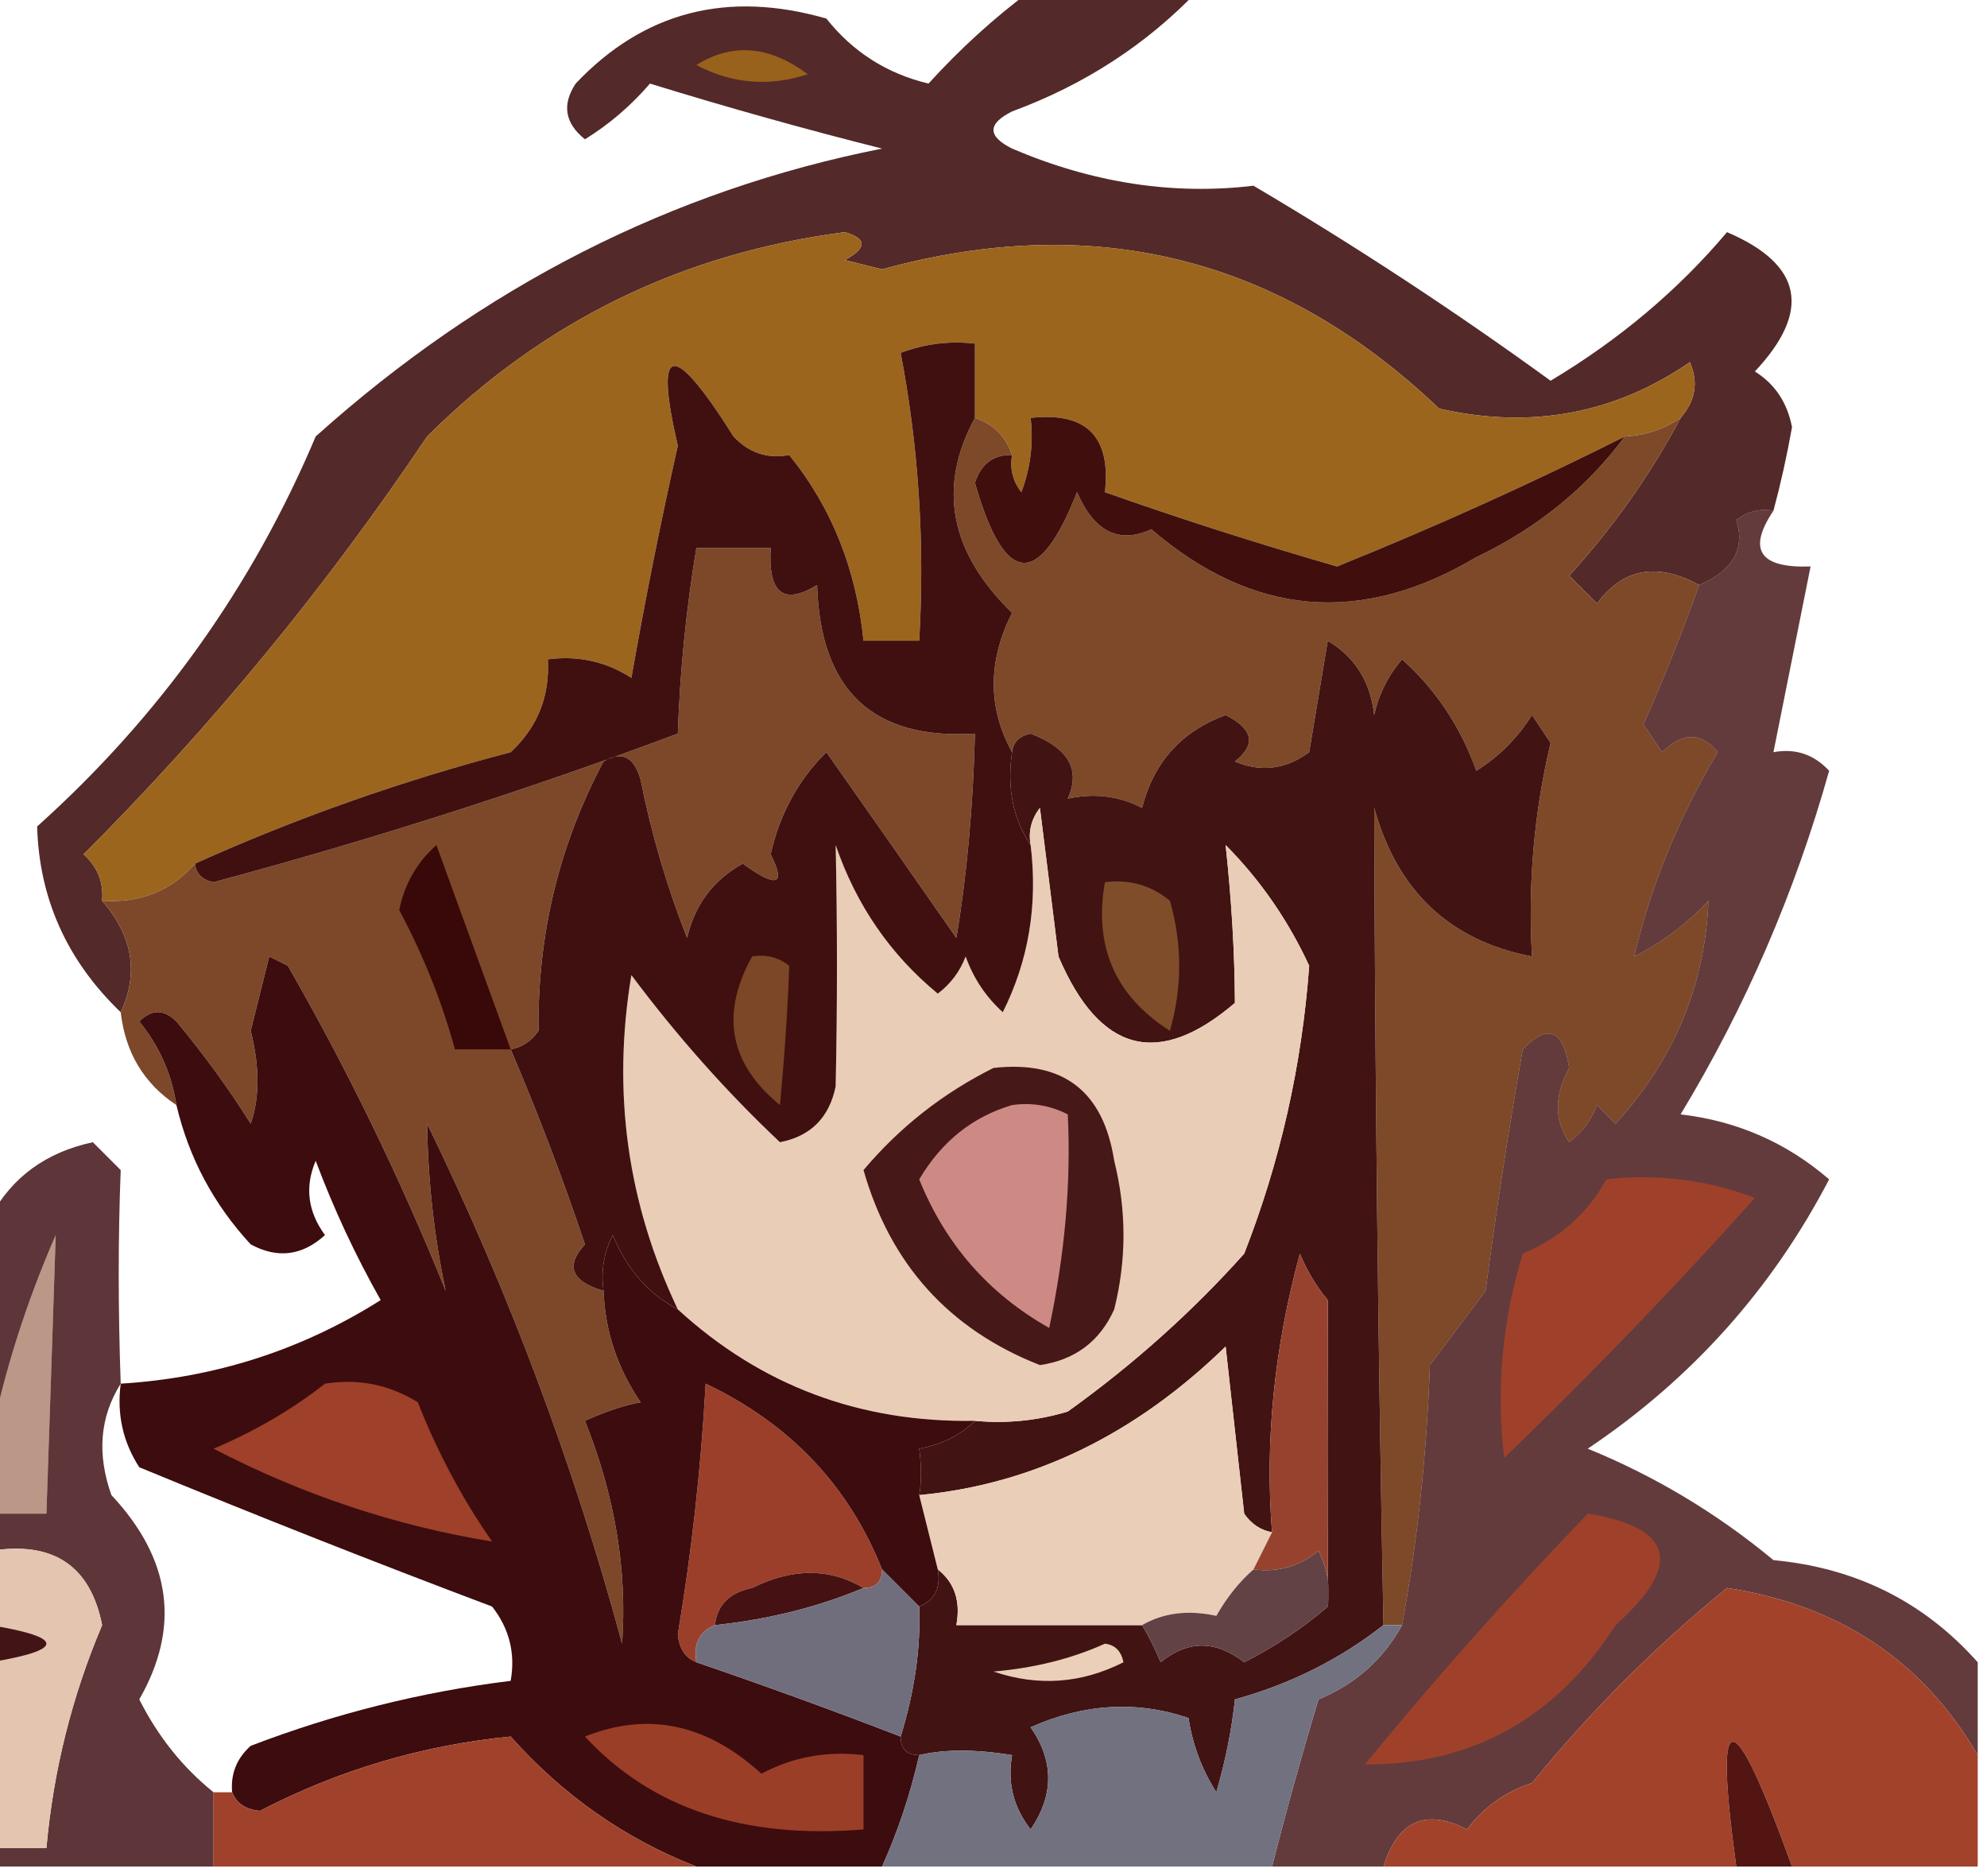 <?xml version="1.0" encoding="UTF-8"?>
<!DOCTYPE svg PUBLIC "-//W3C//DTD SVG 1.1//EN" "http://www.w3.org/Graphics/SVG/1.1/DTD/svg11.dtd">
<svg xmlns="http://www.w3.org/2000/svg" version="1.1" width="107px" height="101px" style="shape-rendering:geometricPrecision; text-rendering:geometricPrecision; image-rendering:optimizeQuality; fill-rule:evenodd; clip-rule:evenodd" xmlns:xlink="http://www.w3.org/1999/xlink">
<g><path style="opacity:0.873" fill="#3b0b0b" d="M 55.5,-0.5 C 58.5,-0.5 61.5,-0.5 64.5,-0.5C 61.744,2.389 58.411,4.556 54.5,6C 53.167,6.667 53.167,7.333 54.5,8C 58.831,9.85 63.164,10.516 67.5,10C 73.004,13.251 78.338,16.751 83.5,20.5C 87.2,18.287 90.366,15.62 93,12.5C 97.065,14.236 97.565,16.736 94.5,20C 95.578,20.674 96.245,21.674 96.5,23C 96.227,24.533 95.894,26.033 95.5,27.5C 94.761,27.369 94.094,27.536 93.5,28C 93.989,29.552 93.322,30.719 91.5,31.5C 89.227,30.265 87.394,30.598 86,32.5C 85.5,32 85,31.5 84.5,31C 86.888,28.371 88.888,25.538 90.5,22.5C 91.303,21.577 91.47,20.577 91,19.5C 86.936,22.29 82.436,23.123 77.5,22C 68.954,13.856 58.954,11.356 47.5,14.5C 46.833,14.333 46.167,14.167 45.5,14C 46.696,13.346 46.696,12.846 45.5,12.5C 36.736,13.632 29.236,17.299 23,23.5C 17.559,31.607 11.392,39.107 4.5,46C 5.252,46.671 5.586,47.504 5.5,48.5C 7.151,50.402 7.484,52.402 6.5,54.5C 3.61,51.725 2.11,48.391 2,44.5C 8.588,38.587 13.588,31.587 17,23.5C 26.007,15.415 36.174,10.248 47.5,8C 43.339,6.953 39.173,5.787 35,4.5C 33.98,5.687 32.814,6.687 31.5,7.5C 30.417,6.635 30.251,5.635 31,4.5C 34.66,0.633 39.16,-0.534 44.5,1C 45.927,2.797 47.76,3.964 50,4.5C 51.709,2.621 53.542,0.954 55.5,-0.5 Z"/></g>
<g><path style="opacity:1" fill="#99621c" d="M 37.5,3.5 C 39.435,2.291 41.435,2.458 43.5,4C 41.402,4.678 39.402,4.511 37.5,3.5 Z"/></g>
<g><path style="opacity:1" fill="#9c651e" d="M 90.5,22.5 C 89.609,23.11 88.609,23.443 87.5,23.5C 82.453,26.034 77.286,28.367 72,30.5C 67.723,29.265 63.556,27.932 59.5,26.5C 59.833,23.5 58.5,22.167 55.5,22.5C 55.657,23.873 55.49,25.207 55,26.5C 54.536,25.906 54.369,25.239 54.5,24.5C 54.167,23.5 53.5,22.833 52.5,22.5C 52.5,21.167 52.5,19.833 52.5,18.5C 51.127,18.343 49.793,18.51 48.5,19C 49.471,24.072 49.805,29.238 49.5,34.5C 48.5,34.5 47.5,34.5 46.5,34.5C 46.114,30.651 44.781,27.318 42.5,24.5C 41.325,24.719 40.325,24.386 39.5,23.5C 36.211,18.283 35.211,18.45 36.5,24C 35.578,28.106 34.744,32.273 34,36.5C 32.644,35.62 31.144,35.286 29.5,35.5C 29.617,37.483 28.95,39.15 27.5,40.5C 21.597,42.052 15.93,44.052 10.5,46.5C 9.221,47.968 7.554,48.635 5.5,48.5C 5.586,47.504 5.252,46.671 4.5,46C 11.392,39.107 17.559,31.607 23,23.5C 29.236,17.299 36.736,13.632 45.5,12.5C 46.696,12.846 46.696,13.346 45.5,14C 46.167,14.167 46.833,14.333 47.5,14.5C 58.954,11.356 68.954,13.856 77.5,22C 82.436,23.123 86.936,22.29 91,19.5C 91.47,20.577 91.303,21.577 90.5,22.5 Z"/></g>
<g><path style="opacity:1" fill="#7d4928" d="M 52.5,22.5 C 53.5,22.833 54.167,23.5 54.5,24.5C 53.503,24.47 52.836,24.97 52.5,26C 54.098,31.569 55.931,31.736 58,26.5C 58.918,28.632 60.251,29.299 62,28.5C 67.463,33.191 73.296,33.691 79.5,30C 82.773,28.441 85.44,26.274 87.5,23.5C 88.609,23.443 89.609,23.11 90.5,22.5C 88.888,25.538 86.888,28.371 84.5,31C 85,31.5 85.5,32 86,32.5C 87.394,30.598 89.227,30.265 91.5,31.5C 90.606,34.011 89.606,36.511 88.5,39C 88.833,39.5 89.167,40 89.5,40.5C 90.609,39.41 91.609,39.41 92.5,40.5C 90.399,44.02 88.899,47.687 88,51.5C 89.512,50.743 90.846,49.743 92,48.5C 91.817,53.049 90.151,57.049 87,60.5C 86.667,60.167 86.333,59.833 86,59.5C 85.692,60.308 85.192,60.975 84.5,61.5C 83.691,60.319 83.691,58.986 84.5,57.5C 84.176,55.431 83.343,55.098 82,56.5C 81.24,60.819 80.573,65.152 80,69.5C 79,70.833 78,72.167 77,73.5C 76.826,78.351 76.326,83.018 75.5,87.5C 75.167,87.5 74.833,87.5 74.5,87.5C 74.213,72.661 74.046,57.995 74,43.5C 75.249,47.99 78.082,50.657 82.5,51.5C 82.272,47.609 82.606,43.776 83.5,40C 83.167,39.5 82.833,39 82.5,38.5C 81.719,39.737 80.719,40.737 79.5,41.5C 78.653,39.128 77.32,37.128 75.5,35.5C 74.749,36.376 74.249,37.376 74,38.5C 73.804,36.714 72.971,35.38 71.5,34.5C 71.167,36.5 70.833,38.5 70.5,40.5C 69.232,41.428 67.899,41.595 66.5,41C 67.654,40.086 67.487,39.253 66,38.5C 63.624,39.376 62.124,41.042 61.5,43.5C 60.268,42.855 58.935,42.689 57.5,43C 58.205,41.444 57.538,40.277 55.5,39.5C 54.893,39.624 54.56,39.957 54.5,40.5C 53.186,38.105 53.186,35.605 54.5,33C 51.14,29.724 50.473,26.224 52.5,22.5 Z"/></g>
<g><path style="opacity:0.799" fill="#3c0a0c" d="M 95.5,27.5 C 94.086,29.598 94.752,30.598 97.5,30.5C 96.833,33.833 96.167,37.167 95.5,40.5C 96.675,40.281 97.675,40.614 98.5,41.5C 96.657,48.062 93.99,54.229 90.5,60C 93.538,60.353 96.205,61.52 98.5,63.5C 95.406,69.428 91.073,74.261 85.5,78C 89.132,79.484 92.466,81.484 95.5,84C 99.95,84.418 103.616,86.252 106.5,89.5C 106.5,91.167 106.5,92.833 106.5,94.5C 103.548,89.426 99.048,86.426 93,85.5C 89.179,88.604 85.679,92.104 82.5,96C 81.069,96.465 79.903,97.299 79,98.5C 76.776,97.359 75.276,98.026 74.5,100.5C 72.5,100.5 70.5,100.5 68.5,100.5C 69.258,97.513 70.091,94.513 71,91.5C 72.992,90.672 74.492,89.339 75.5,87.5C 76.326,83.018 76.826,78.351 77,73.5C 78,72.167 79,70.833 80,69.5C 80.573,65.152 81.24,60.819 82,56.5C 83.343,55.098 84.176,55.431 84.5,57.5C 83.691,58.986 83.691,60.319 84.5,61.5C 85.192,60.975 85.692,60.308 86,59.5C 86.333,59.833 86.667,60.167 87,60.5C 90.151,57.049 91.817,53.049 92,48.5C 90.846,49.743 89.512,50.743 88,51.5C 88.899,47.687 90.399,44.02 92.5,40.5C 91.609,39.41 90.609,39.41 89.5,40.5C 89.167,40 88.833,39.5 88.5,39C 89.606,36.511 90.606,34.011 91.5,31.5C 93.322,30.719 93.989,29.552 93.5,28C 94.094,27.536 94.761,27.369 95.5,27.5 Z"/></g>
<g><path style="opacity:1" fill="#400f0d" d="M 87.5,23.5 C 85.44,26.274 82.773,28.441 79.5,30C 73.296,33.691 67.463,33.191 62,28.5C 60.251,29.299 58.918,28.632 58,26.5C 55.931,31.736 54.098,31.569 52.5,26C 52.836,24.97 53.503,24.47 54.5,24.5C 54.369,25.239 54.536,25.906 55,26.5C 55.49,25.207 55.657,23.873 55.5,22.5C 58.5,22.167 59.833,23.5 59.5,26.5C 63.556,27.932 67.723,29.265 72,30.5C 77.286,28.367 82.453,26.034 87.5,23.5 Z"/></g>
<g><path style="opacity:1" fill="#421313" d="M 74.5,87.5 C 72.134,89.35 69.467,90.683 66.5,91.5C 66.331,93.117 65.997,94.784 65.5,96.5C 64.719,95.271 64.219,93.938 64,92.5C 61.2,91.557 58.366,91.724 55.5,93C 56.76,94.814 56.76,96.647 55.5,98.5C 54.571,97.311 54.238,95.978 54.5,94.5C 52.525,94.178 50.858,94.178 49.5,94.5C 48.833,94.5 48.5,94.167 48.5,93.5C 49.25,91.07 49.584,88.737 49.5,86.5C 50.338,86.158 50.672,85.492 50.5,84.5C 51.404,85.209 51.737,86.209 51.5,87.5C 54.833,87.5 58.167,87.5 61.5,87.5C 61.88,88.133 62.213,88.8 62.5,89.5C 63.968,88.305 65.468,88.305 67,89.5C 68.666,88.652 70.166,87.652 71.5,86.5C 71.484,80.776 71.484,75.276 71.5,70C 70.874,69.25 70.374,68.416 70,67.5C 68.612,72.598 68.112,77.598 68.5,82.5C 67.883,82.389 67.383,82.056 67,81.5C 66.667,78.5 66.333,75.5 66,72.5C 61.123,77.249 55.623,79.916 49.5,80.5C 49.624,79.803 49.624,78.97 49.5,78C 50.737,77.768 51.737,77.268 52.5,76.5C 54.199,76.66 55.866,76.493 57.5,76C 61.016,73.48 64.183,70.647 67,67.5C 68.94,62.539 70.106,57.373 70.5,52C 69.363,49.543 67.863,47.376 66,45.5C 66.322,48.492 66.489,51.326 66.5,54C 62.379,57.523 59.212,56.689 57,51.5C 56.667,48.833 56.333,46.167 56,43.5C 55.536,44.094 55.369,44.761 55.5,45.5C 54.549,44.081 54.215,42.415 54.5,40.5C 54.56,39.957 54.893,39.624 55.5,39.5C 57.538,40.277 58.205,41.444 57.5,43C 58.935,42.689 60.268,42.855 61.5,43.5C 62.124,41.042 63.624,39.376 66,38.5C 67.487,39.253 67.654,40.086 66.5,41C 67.899,41.595 69.232,41.428 70.5,40.5C 70.833,38.5 71.167,36.5 71.5,34.5C 72.971,35.38 73.804,36.714 74,38.5C 74.249,37.376 74.749,36.376 75.5,35.5C 77.32,37.128 78.653,39.128 79.5,41.5C 80.719,40.737 81.719,39.737 82.5,38.5C 82.833,39 83.167,39.5 83.5,40C 82.606,43.776 82.272,47.609 82.5,51.5C 78.082,50.657 75.249,47.99 74,43.5C 74.046,57.995 74.213,72.661 74.5,87.5 Z"/></g>
<g><path style="opacity:1" fill="#7c4829" d="M 27.5,56.5 C 28.972,59.944 30.305,63.444 31.5,67C 30.434,68.159 30.767,68.992 32.5,69.5C 32.586,71.677 33.253,73.677 34.5,75.5C 33.603,75.669 32.603,76.002 31.5,76.5C 33.115,80.541 33.782,84.541 33.5,88.5C 30.897,78.862 27.397,69.528 23,60.5C 23.044,63.563 23.377,66.563 24,69.5C 21.567,63.468 18.734,57.634 15.5,52C 15.167,51.833 14.833,51.667 14.5,51.5C 14.167,52.833 13.833,54.167 13.5,55.5C 13.987,57.443 13.987,59.109 13.5,60.5C 12.289,58.578 10.956,56.745 9.5,55C 8.833,54.333 8.167,54.333 7.5,55C 8.582,56.33 9.249,57.83 9.5,59.5C 7.75,58.341 6.75,56.674 6.5,54.5C 7.484,52.402 7.151,50.402 5.5,48.5C 7.554,48.635 9.221,47.968 10.5,46.5C 10.56,47.043 10.893,47.376 11.5,47.5C 20.059,45.201 28.393,42.535 36.5,39.5C 36.616,36.14 36.949,32.807 37.5,29.5C 38.833,29.5 40.167,29.5 41.5,29.5C 41.354,31.942 42.187,32.609 44,31.5C 44.172,37.177 47.006,39.843 52.5,39.5C 52.401,43.44 52.067,47.107 51.5,50.5C 49.154,47.129 46.821,43.796 44.5,40.5C 42.988,41.991 41.988,43.824 41.5,46C 42.34,47.666 41.84,47.833 40,46.5C 38.415,47.376 37.415,48.709 37,50.5C 35.916,47.751 35.083,44.918 34.5,42C 34.15,40.742 33.483,40.409 32.5,41C 30.107,45.494 28.94,50.327 29,55.5C 28.617,56.056 28.117,56.389 27.5,56.5 Z"/></g>
<g><path style="opacity:1" fill="#eacdb6" d="M 52.5,76.5 C 46.313,76.605 40.979,74.605 36.5,70.5C 33.783,64.799 32.95,58.799 34,52.5C 36.456,55.788 39.122,58.788 42,61.5C 43.653,61.18 44.653,60.18 45,58.5C 45.093,54.16 45.093,49.826 45,45.5C 46.106,48.726 47.939,51.393 50.5,53.5C 51.192,52.975 51.692,52.308 52,51.5C 52.419,52.672 53.085,53.672 54,54.5C 55.392,51.722 55.892,48.722 55.5,45.5C 55.369,44.761 55.536,44.094 56,43.5C 56.333,46.167 56.667,48.833 57,51.5C 59.212,56.689 62.379,57.523 66.5,54C 66.489,51.326 66.322,48.492 66,45.5C 67.863,47.376 69.363,49.543 70.5,52C 70.106,57.373 68.94,62.539 67,67.5C 64.183,70.647 61.016,73.48 57.5,76C 55.866,76.493 54.199,76.66 52.5,76.5 Z"/></g>
<g><path style="opacity:1" fill="#390809" d="M 27.5,56.5 C 26.5,56.5 25.5,56.5 24.5,56.5C 23.8,53.937 22.8,51.437 21.5,49C 21.78,47.605 22.447,46.438 23.5,45.5C 24.852,49.23 26.186,52.897 27.5,56.5 Z"/></g>
<g><path style="opacity:1" fill="#804d2b" d="M 59.5,47.5 C 60.822,47.33 61.989,47.663 63,48.5C 63.667,50.833 63.667,53.167 63,55.5C 60.056,53.628 58.889,50.961 59.5,47.5 Z"/></g>
<g><path style="opacity:1" fill="#401010" d="M 52.5,22.5 C 50.473,26.224 51.14,29.724 54.5,33C 53.186,35.605 53.186,38.105 54.5,40.5C 54.215,42.415 54.549,44.081 55.5,45.5C 55.892,48.722 55.392,51.722 54,54.5C 53.085,53.672 52.419,52.672 52,51.5C 51.692,52.308 51.192,52.975 50.5,53.5C 47.939,51.393 46.106,48.726 45,45.5C 45.093,49.826 45.093,54.16 45,58.5C 44.653,60.18 43.653,61.18 42,61.5C 39.122,58.788 36.456,55.788 34,52.5C 32.95,58.799 33.783,64.799 36.5,70.5C 34.907,69.652 33.74,68.319 33,66.5C 32.517,67.448 32.35,68.448 32.5,69.5C 30.767,68.992 30.434,68.159 31.5,67C 30.305,63.444 28.972,59.944 27.5,56.5C 28.117,56.389 28.617,56.056 29,55.5C 28.94,50.327 30.107,45.494 32.5,41C 33.483,40.409 34.15,40.742 34.5,42C 35.083,44.918 35.916,47.751 37,50.5C 37.415,48.709 38.415,47.376 40,46.5C 41.84,47.833 42.34,47.666 41.5,46C 41.988,43.824 42.988,41.991 44.5,40.5C 46.821,43.796 49.154,47.129 51.5,50.5C 52.067,47.107 52.401,43.44 52.5,39.5C 47.006,39.843 44.172,37.177 44,31.5C 42.187,32.609 41.354,31.942 41.5,29.5C 40.167,29.5 38.833,29.5 37.5,29.5C 36.949,32.807 36.616,36.14 36.5,39.5C 28.393,42.535 20.059,45.201 11.5,47.5C 10.893,47.376 10.56,47.043 10.5,46.5C 15.93,44.052 21.597,42.052 27.5,40.5C 28.95,39.15 29.617,37.483 29.5,35.5C 31.144,35.286 32.644,35.62 34,36.5C 34.744,32.273 35.578,28.106 36.5,24C 35.211,18.45 36.211,18.283 39.5,23.5C 40.325,24.386 41.325,24.719 42.5,24.5C 44.781,27.318 46.114,30.651 46.5,34.5C 47.5,34.5 48.5,34.5 49.5,34.5C 49.805,29.238 49.471,24.072 48.5,19C 49.793,18.51 51.127,18.343 52.5,18.5C 52.5,19.833 52.5,21.167 52.5,22.5 Z"/></g>
<g><path style="opacity:1" fill="#7b4727" d="M 40.5,51.5 C 41.239,51.369 41.906,51.536 42.5,52C 42.421,54.305 42.254,56.805 42,59.5C 39.278,57.275 38.778,54.608 40.5,51.5 Z"/></g>
<g><path style="opacity:1" fill="#471818" d="M 53.5,57.5 C 57.251,57.082 59.418,58.749 60,62.5C 60.667,65.167 60.667,67.833 60,70.5C 59.225,72.223 57.892,73.223 56,73.5C 51.118,71.583 47.952,68.083 46.5,63C 48.444,60.692 50.777,58.859 53.5,57.5 Z"/></g>
<g><path style="opacity:1" fill="#cd8a85" d="M 54.5,59.5 C 55.552,59.35 56.552,59.517 57.5,60C 57.681,63.675 57.347,67.508 56.5,71.5C 53.244,69.664 50.911,66.997 49.5,63.5C 50.707,61.459 52.374,60.126 54.5,59.5 Z"/></g>
<g><path style="opacity:1" fill="#9f412a" d="M 86.5,63.5 C 89.247,63.187 91.913,63.52 94.5,64.5C 90.182,69.319 85.682,73.985 81,78.5C 80.561,74.789 80.894,71.122 82,67.5C 83.992,66.672 85.492,65.339 86.5,63.5 Z"/></g>
<g><path style="opacity:1" fill="#ebceb7" d="M 68.5,82.5 C 68.167,83.167 67.833,83.833 67.5,84.5C 66.733,85.172 66.066,86.005 65.5,87C 63.981,86.669 62.648,86.836 61.5,87.5C 58.167,87.5 54.833,87.5 51.5,87.5C 51.737,86.209 51.404,85.209 50.5,84.5C 50.167,83.167 49.833,81.833 49.5,80.5C 55.623,79.916 61.123,77.249 66,72.5C 66.333,75.5 66.667,78.5 67,81.5C 67.383,82.056 67.883,82.389 68.5,82.5 Z"/></g>
<g><path style="opacity:1" fill="#ba9787" d="M -0.5,81.5 C -0.5,80.167 -0.5,78.833 -0.5,77.5C 0.241,73.828 1.407,70.161 3,66.5C 2.839,71.467 2.672,76.467 2.5,81.5C 1.5,81.5 0.5,81.5 -0.5,81.5 Z"/></g>
<g><path style="opacity:1" fill="#9c3f2a" d="M 47.5,84.5 C 47.5,85.167 47.167,85.5 46.5,85.5C 44.673,84.418 42.673,84.418 40.5,85.5C 39.287,85.747 38.62,86.414 38.5,87.5C 37.662,87.842 37.328,88.508 37.5,89.5C 36.903,89.265 36.57,88.765 36.5,88C 37.247,83.539 37.747,79.039 38,74.5C 42.532,76.653 45.699,79.986 47.5,84.5 Z"/></g>
<g><path style="opacity:1" fill="#3d0c0e" d="M 32.5,69.5 C 32.35,68.448 32.517,67.448 33,66.5C 33.74,68.319 34.907,69.652 36.5,70.5C 40.979,74.605 46.313,76.605 52.5,76.5C 51.737,77.268 50.737,77.768 49.5,78C 49.624,78.97 49.624,79.803 49.5,80.5C 49.833,81.833 50.167,83.167 50.5,84.5C 50.672,85.492 50.338,86.158 49.5,86.5C 48.833,85.833 48.167,85.167 47.5,84.5C 45.699,79.986 42.532,76.653 38,74.5C 37.747,79.039 37.247,83.539 36.5,88C 36.57,88.765 36.903,89.265 37.5,89.5C 41.173,90.755 44.84,92.089 48.5,93.5C 48.5,94.167 48.833,94.5 49.5,94.5C 49.029,96.579 48.363,98.579 47.5,100.5C 44.167,100.5 40.833,100.5 37.5,100.5C 33.653,99.001 30.32,96.667 27.5,93.5C 22.743,93.965 18.243,95.299 14,97.5C 13.235,97.43 12.735,97.097 12.5,96.5C 12.414,95.504 12.748,94.671 13.5,94C 18.035,92.26 22.702,91.094 27.5,90.5C 27.762,89.022 27.429,87.689 26.5,86.5C 20.127,84.098 13.794,81.598 7.5,79C 6.62,77.644 6.286,76.144 6.5,74.5C 11.579,74.188 16.246,72.688 20.5,70C 19.144,67.602 17.977,65.102 17,62.5C 16.405,63.899 16.572,65.232 17.5,66.5C 16.277,67.614 14.944,67.781 13.5,67C 11.506,64.843 10.172,62.343 9.5,59.5C 9.249,57.83 8.582,56.33 7.5,55C 8.167,54.333 8.833,54.333 9.5,55C 10.956,56.745 12.289,58.578 13.5,60.5C 13.987,59.109 13.987,57.443 13.5,55.5C 13.833,54.167 14.167,52.833 14.5,51.5C 14.833,51.667 15.167,51.833 15.5,52C 18.734,57.634 21.567,63.468 24,69.5C 23.377,66.563 23.044,63.563 23,60.5C 27.397,69.528 30.897,78.862 33.5,88.5C 33.782,84.541 33.115,80.541 31.5,76.5C 32.603,76.002 33.603,75.669 34.5,75.5C 33.253,73.677 32.586,71.677 32.5,69.5 Z"/></g>
<g><path style="opacity:1" fill="#9e402a" d="M 17.5,74.5 C 19.288,74.215 20.955,74.548 22.5,75.5C 23.556,78.189 24.89,80.689 26.5,83C 21.294,82.153 16.294,80.487 11.5,78C 13.727,77.059 15.727,75.892 17.5,74.5 Z"/></g>
<g><path style="opacity:1" fill="#97422f" d="M 71.5,86.5 C 71.65,85.448 71.483,84.448 71,83.5C 69.989,84.337 68.822,84.67 67.5,84.5C 67.833,83.833 68.167,83.167 68.5,82.5C 68.112,77.598 68.612,72.598 70,67.5C 70.374,68.416 70.874,69.25 71.5,70C 71.484,75.276 71.484,80.776 71.5,86.5 Z"/></g>
<g><path style="opacity:1" fill="#9f412a" d="M 85.5,81.5 C 90.133,82.244 90.633,84.244 87,87.5C 83.769,92.527 79.269,95.027 73.5,95C 77.3,90.364 81.3,85.864 85.5,81.5 Z"/></g>
<g><path style="opacity:0.832" fill="#3e0d10" d="M 6.5,74.5 C 5.378,76.288 5.211,78.288 6,80.5C 9.227,83.945 9.727,87.611 7.5,91.5C 8.508,93.499 9.841,95.166 11.5,96.5C 11.5,97.833 11.5,99.167 11.5,100.5C 7.5,100.5 3.5,100.5 -0.5,100.5C -0.5,100.167 -0.5,99.833 -0.5,99.5C 0.5,99.5 1.5,99.5 2.5,99.5C 2.872,95.345 3.872,91.345 5.5,87.5C 4.865,84.297 2.865,82.964 -0.5,83.5C -0.5,82.833 -0.5,82.167 -0.5,81.5C 0.5,81.5 1.5,81.5 2.5,81.5C 2.672,76.467 2.839,71.467 3,66.5C 1.407,70.161 0.241,73.828 -0.5,77.5C -0.5,73.5 -0.5,69.5 -0.5,65.5C 0.659,63.369 2.492,62.036 5,61.5C 5.5,62 6,62.5 6.5,63C 6.358,66.621 6.358,70.455 6.5,74.5 Z"/></g>
<g><path style="opacity:1" fill="#e3c5b0" d="M -0.5,83.5 C 2.865,82.964 4.865,84.297 5.5,87.5C 3.872,91.345 2.872,95.345 2.5,99.5C 1.5,99.5 0.5,99.5 -0.5,99.5C -0.5,96.167 -0.5,92.833 -0.5,89.5C 3.5,88.833 3.5,88.167 -0.5,87.5C -0.5,86.167 -0.5,84.833 -0.5,83.5 Z"/></g>
<g><path style="opacity:1" fill="#461112" d="M 46.5,85.5 C 44.039,86.531 41.373,87.198 38.5,87.5C 38.62,86.414 39.287,85.747 40.5,85.5C 42.673,84.418 44.673,84.418 46.5,85.5 Z"/></g>
<g><path style="opacity:1" fill="#a2422b" d="M 106.5,94.5 C 106.5,96.5 106.5,98.5 106.5,100.5C 103.167,100.5 99.833,100.5 96.5,100.5C 93.262,91.539 92.262,91.539 93.5,100.5C 87.167,100.5 80.833,100.5 74.5,100.5C 75.276,98.026 76.776,97.359 79,98.5C 79.903,97.299 81.069,96.465 82.5,96C 85.679,92.104 89.179,88.604 93,85.5C 99.048,86.426 103.548,89.426 106.5,94.5 Z"/></g>
<g><path style="opacity:1" fill="#706e7d" d="M 47.5,84.5 C 48.167,85.167 48.833,85.833 49.5,86.5C 49.584,88.737 49.25,91.07 48.5,93.5C 44.84,92.089 41.173,90.755 37.5,89.5C 37.328,88.508 37.662,87.842 38.5,87.5C 41.373,87.198 44.039,86.531 46.5,85.5C 47.167,85.5 47.5,85.167 47.5,84.5 Z"/></g>
<g><path style="opacity:1" fill="#431416" d="M -0.5,87.5 C 3.5,88.167 3.5,88.833 -0.5,89.5C -0.5,88.833 -0.5,88.167 -0.5,87.5 Z"/></g>
<g><path style="opacity:1" fill="#624245" d="M 71.5,86.5 C 70.166,87.652 68.666,88.652 67,89.5C 65.468,88.305 63.968,88.305 62.5,89.5C 62.213,88.8 61.88,88.133 61.5,87.5C 62.648,86.836 63.981,86.669 65.5,87C 66.066,86.005 66.733,85.172 67.5,84.5C 68.822,84.67 69.989,84.337 71,83.5C 71.483,84.448 71.65,85.448 71.5,86.5 Z"/></g>
<g><path style="opacity:1" fill="#ebcfb8" d="M 59.5,88.5 C 60.043,88.56 60.376,88.893 60.5,89.5C 58.235,90.647 55.902,90.814 53.5,90C 55.708,89.809 57.708,89.309 59.5,88.5 Z"/></g>
<g><path style="opacity:1" fill="#717180" d="M 74.5,87.5 C 74.833,87.5 75.167,87.5 75.5,87.5C 74.492,89.339 72.992,90.672 71,91.5C 70.091,94.513 69.258,97.513 68.5,100.5C 61.5,100.5 54.5,100.5 47.5,100.5C 48.363,98.579 49.029,96.579 49.5,94.5C 50.858,94.178 52.525,94.178 54.5,94.5C 54.238,95.978 54.571,97.311 55.5,98.5C 56.76,96.647 56.76,94.814 55.5,93C 58.366,91.724 61.2,91.557 64,92.5C 64.219,93.938 64.719,95.271 65.5,96.5C 65.997,94.784 66.331,93.117 66.5,91.5C 69.467,90.683 72.134,89.35 74.5,87.5 Z"/></g>
<g><path style="opacity:1" fill="#9b3e28" d="M 31.5,93.5 C 34.889,92.145 38.056,92.811 41,95.5C 42.7,94.594 44.533,94.261 46.5,94.5C 46.5,95.833 46.5,97.167 46.5,98.5C 40.068,99.032 35.068,97.365 31.5,93.5 Z"/></g>
<g><path style="opacity:1" fill="#a0422b" d="M 37.5,100.5 C 28.833,100.5 20.167,100.5 11.5,100.5C 11.5,99.167 11.5,97.833 11.5,96.5C 11.833,96.5 12.167,96.5 12.5,96.5C 12.735,97.097 13.235,97.43 14,97.5C 18.243,95.299 22.743,93.965 27.5,93.5C 30.32,96.667 33.653,99.001 37.5,100.5 Z"/></g>
<g><path style="opacity:1" fill="#521511" d="M 96.5,100.5 C 95.5,100.5 94.5,100.5 93.5,100.5C 92.262,91.539 93.262,91.539 96.5,100.5 Z"/></g>
</svg>
